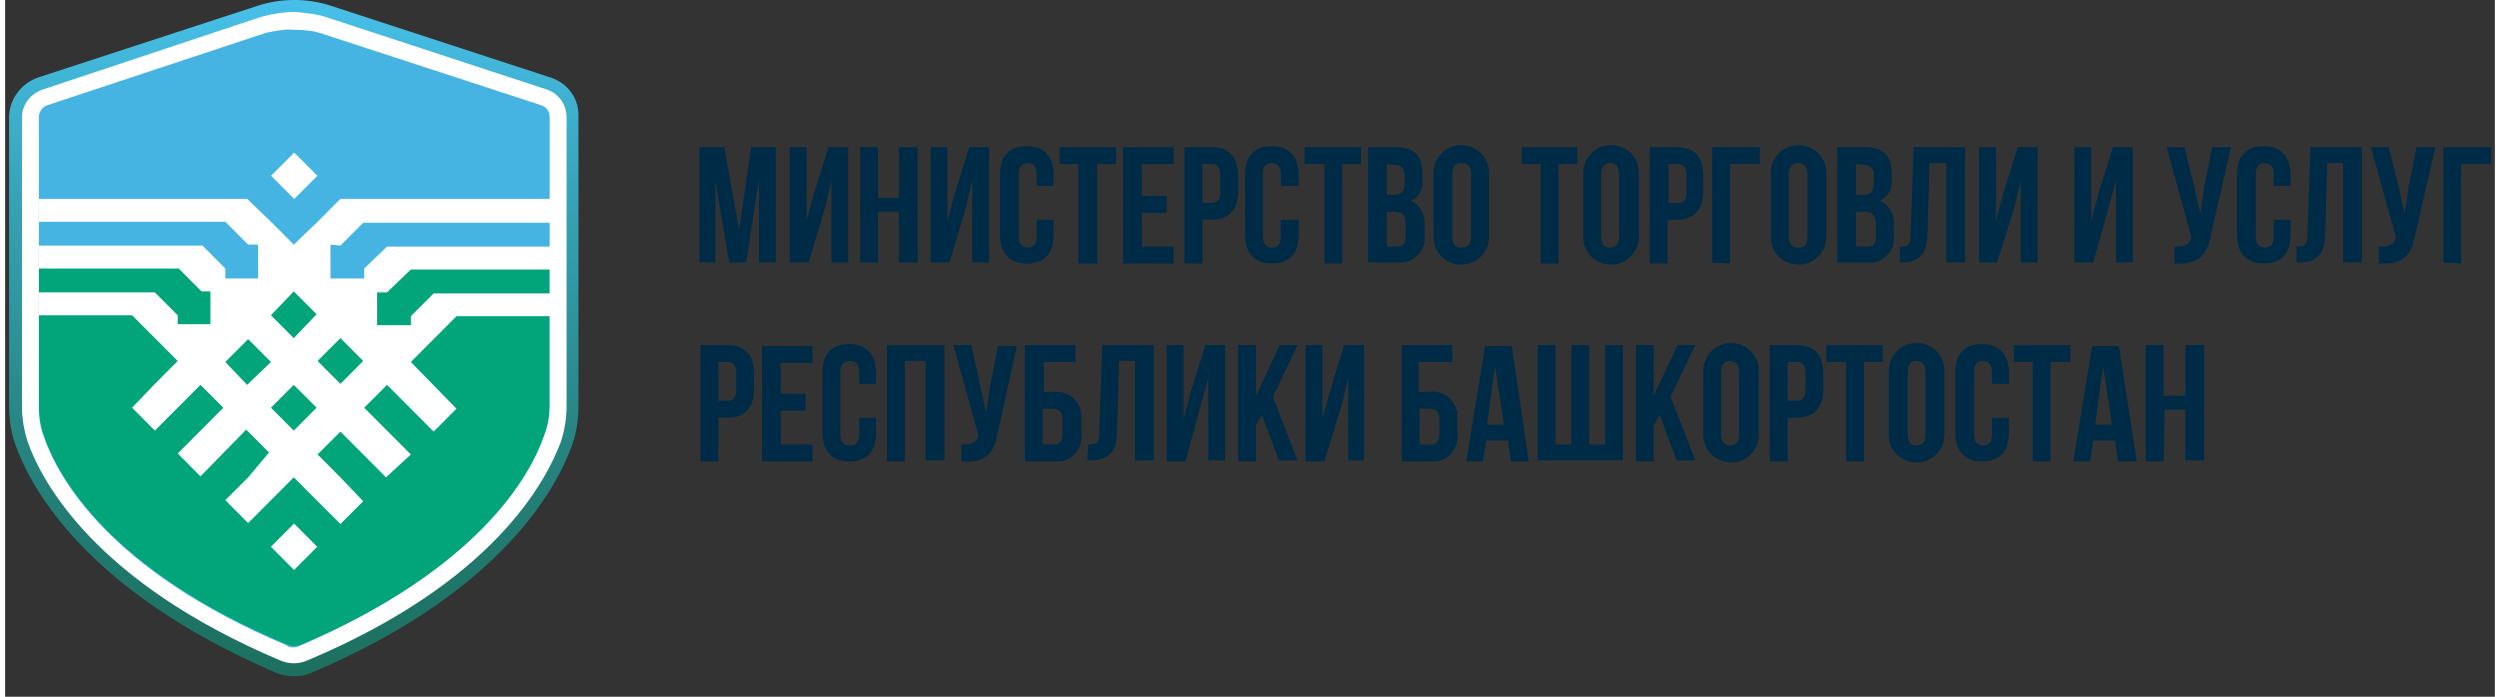 <?xml version="1.0" encoding="UTF-8"?>
<svg xmlns="http://www.w3.org/2000/svg" xmlns:xlink="http://www.w3.org/1999/xlink" width="244px" height="68px" viewBox="0 0 243 68" version="1.1">
<rect x="0" y="0" width="243" height="68" fill="#333333" stroke="none"/>
<defs>
<linearGradient id="linear0" gradientUnits="userSpaceOnUse" x1="29.176" y1="2" x2="29.176" y2="70" gradientTransform="matrix(0.968,0,0,-0.971,0,67.941)">
<stop offset="0" style="stop-color:rgb(10.98%,43.922%,36.863%);stop-opacity:1;"/>
<stop offset="0.14" style="stop-color:rgb(12.157%,46.275%,41.176%);stop-opacity:1;"/>
<stop offset="0.38" style="stop-color:rgb(15.686%,52.941%,52.157%);stop-opacity:1;"/>
<stop offset="0.69" style="stop-color:rgb(21.176%,63.137%,70.588%);stop-opacity:1;"/>
<stop offset="1" style="stop-color:rgb(27.843%,75.294%,91.373%);stop-opacity:1;"/>
</linearGradient>
</defs>
<g id="surface1">
<path style=" stroke:none;fill-rule:nonzero;fill:rgb(0%,16.863%,27.843%);fill-opacity:1;" d="M 71.641 22.422 L 72.805 14.363 L 75.223 14.363 L 75.223 25.625 L 73.578 25.625 L 73.578 17.469 L 72.32 25.625 L 70.672 25.625 L 69.316 17.664 L 69.316 25.625 L 67.77 25.625 L 67.77 14.363 L 70.188 14.363 Z M 71.641 22.422 "/>
<path style=" stroke:none;fill-rule:nonzero;fill:rgb(0%,16.863%,27.843%);fill-opacity:1;" d="M 78.418 25.625 L 76.578 25.625 L 76.578 14.363 L 78.227 14.363 L 78.227 21.547 L 78.902 19.023 L 80.355 14.363 L 82.289 14.363 L 82.289 25.625 L 80.645 25.625 L 80.645 17.664 L 79.969 20.48 Z M 78.418 25.625 "/>
<path style=" stroke:none;fill-rule:nonzero;fill:rgb(0%,16.863%,27.843%);fill-opacity:1;" d="M 85.195 25.625 L 83.453 25.625 L 83.453 14.363 L 85.195 14.363 L 85.195 19.316 L 87.227 19.316 L 87.227 14.363 L 89.066 14.363 L 89.066 25.625 L 87.227 25.625 L 87.227 20.672 L 85.195 20.672 Z M 85.195 25.625 "/>
<path style=" stroke:none;fill-rule:nonzero;fill:rgb(0%,16.863%,27.843%);fill-opacity:1;" d="M 92.164 25.625 L 90.328 25.625 L 90.328 14.363 L 91.973 14.363 L 91.973 21.547 L 92.648 19.023 L 94.102 14.363 L 96.039 14.363 L 96.039 25.625 L 94.391 25.625 L 94.391 17.664 L 93.715 20.48 Z M 92.164 25.625 "/>
<path style=" stroke:none;fill-rule:nonzero;fill:rgb(0%,16.863%,27.843%);fill-opacity:1;" d="M 102.332 21.449 L 102.332 22.906 C 102.332 24.75 101.461 25.719 99.719 25.719 C 97.973 25.719 97.102 24.652 97.102 22.906 L 97.102 17.082 C 97.102 15.238 97.973 14.27 99.719 14.27 C 101.461 14.27 102.332 15.336 102.332 17.082 L 102.332 18.148 L 100.684 18.148 L 100.684 16.984 C 100.684 16.207 100.297 15.918 99.812 15.918 C 99.328 15.918 98.941 16.207 98.941 16.984 L 98.941 23.102 C 98.941 23.875 99.328 24.168 99.812 24.168 C 100.297 24.168 100.684 23.875 100.684 23.102 L 100.684 21.449 Z M 102.332 21.449 "/>
<path style=" stroke:none;fill-rule:nonzero;fill:rgb(0%,16.863%,27.843%);fill-opacity:1;" d="M 102.91 14.363 L 108.43 14.363 L 108.43 16.016 L 106.59 16.016 L 106.59 25.719 L 104.75 25.719 L 104.75 16.016 L 102.91 16.016 Z M 102.91 14.363 "/>
<path style=" stroke:none;fill-rule:nonzero;fill:rgb(0%,16.863%,27.843%);fill-opacity:1;" d="M 110.949 19.121 L 113.367 19.121 L 113.367 20.77 L 110.949 20.77 L 110.949 24.07 L 114.047 24.07 L 114.047 25.719 L 109.109 25.719 L 109.109 14.363 L 114.047 14.363 L 114.047 16.016 L 110.949 16.016 Z M 110.949 19.121 "/>
<path style=" stroke:none;fill-rule:nonzero;fill:rgb(0%,16.863%,27.843%);fill-opacity:1;" d="M 120.34 17.18 L 120.34 18.637 C 120.34 20.48 119.469 21.449 117.723 21.449 L 116.852 21.449 L 116.852 25.719 L 115.109 25.719 L 115.109 14.363 L 117.723 14.363 C 119.469 14.363 120.34 15.336 120.34 17.18 Z M 116.852 16.016 L 116.852 19.801 L 117.723 19.801 C 118.305 19.801 118.594 19.508 118.594 18.73 L 118.594 17.082 C 118.594 16.305 118.305 16.016 117.723 16.016 Z M 116.852 16.016 "/>
<path style=" stroke:none;fill-rule:nonzero;fill:rgb(0%,16.863%,27.843%);fill-opacity:1;" d="M 126.242 21.449 L 126.242 22.906 C 126.242 24.75 125.371 25.719 123.629 25.719 C 121.887 25.719 121.016 24.652 121.016 22.906 L 121.016 17.082 C 121.016 15.238 121.887 14.27 123.629 14.27 C 125.371 14.27 126.242 15.336 126.242 17.082 L 126.242 18.148 L 124.5 18.148 L 124.5 16.984 C 124.5 16.207 124.113 15.918 123.629 15.918 C 123.051 15.918 122.758 16.207 122.758 16.984 L 122.758 23.102 C 122.758 23.875 123.145 24.168 123.629 24.168 C 124.211 24.168 124.5 23.875 124.5 23.102 L 124.5 21.449 Z M 126.242 21.449 "/>
<path style=" stroke:none;fill-rule:nonzero;fill:rgb(0%,16.863%,27.843%);fill-opacity:1;" d="M 126.824 14.363 L 132.344 14.363 L 132.344 16.016 L 130.504 16.016 L 130.504 25.719 L 128.762 25.719 L 128.762 16.016 L 126.824 16.016 Z M 126.824 14.363 "/>
<path style=" stroke:none;fill-rule:nonzero;fill:rgb(0%,16.863%,27.843%);fill-opacity:1;" d="M 138.344 16.984 L 138.344 17.375 C 138.441 18.344 138.055 19.219 137.184 19.605 C 138.152 19.992 138.637 21.062 138.539 22.031 L 138.539 22.906 C 138.734 24.266 137.766 25.43 136.41 25.625 C 136.215 25.625 136.023 25.625 135.828 25.625 L 133.02 25.625 L 133.02 14.363 L 135.633 14.363 C 137.57 14.363 138.344 15.238 138.344 16.984 Z M 134.859 16.016 L 134.859 19.023 L 135.539 19.023 C 136.215 19.023 136.602 18.73 136.602 17.859 L 136.602 17.277 C 136.602 16.5 136.312 16.113 135.73 16.113 Z M 134.859 20.578 L 134.859 24.07 L 135.828 24.07 C 136.41 24.07 136.699 23.781 136.699 23.004 L 136.699 22.031 C 136.699 20.965 136.41 20.672 135.539 20.672 L 134.859 20.672 Z M 134.859 20.578 "/>
<path style=" stroke:none;fill-rule:nonzero;fill:rgb(0%,16.863%,27.843%);fill-opacity:1;" d="M 139.41 17.082 C 139.312 15.625 140.379 14.27 141.926 14.172 C 143.379 14.074 144.734 15.141 144.832 16.695 C 144.832 16.793 144.832 16.984 144.832 17.082 L 144.832 22.906 C 144.93 24.363 143.863 25.719 142.316 25.816 C 140.766 25.914 139.508 24.848 139.41 23.293 C 139.41 23.195 139.41 23.004 139.41 22.906 Z M 141.25 23.102 C 141.25 23.875 141.637 24.168 142.121 24.168 C 142.703 24.168 143.09 23.875 143.09 23.102 L 143.09 16.984 C 143.09 16.207 142.703 15.918 142.121 15.918 C 141.539 15.918 141.25 16.207 141.25 16.984 Z M 141.25 23.102 "/>
<path style=" stroke:none;fill-rule:nonzero;fill:rgb(0%,16.863%,27.843%);fill-opacity:1;" d="M 147.93 14.363 L 153.449 14.363 L 153.449 16.016 L 151.609 16.016 L 151.609 25.719 L 149.867 25.719 L 149.867 16.016 L 148.027 16.016 L 148.027 14.363 Z M 147.93 14.363 "/>
<path style=" stroke:none;fill-rule:nonzero;fill:rgb(0%,16.863%,27.843%);fill-opacity:1;" d="M 154.027 17.082 C 153.934 15.625 154.996 14.27 156.547 14.172 C 158 14.074 159.355 15.141 159.449 16.695 C 159.449 16.793 159.449 16.984 159.449 17.082 L 159.449 22.906 C 159.547 24.363 158.484 25.719 156.934 25.816 C 155.383 25.914 154.125 24.848 154.027 23.293 C 154.027 23.195 154.027 23.004 154.027 22.906 Z M 155.773 23.102 C 155.773 23.875 156.16 24.168 156.645 24.168 C 157.129 24.168 157.516 23.875 157.516 23.102 L 157.516 16.984 C 157.516 16.207 157.129 15.918 156.645 15.918 C 156.16 15.918 155.773 16.207 155.773 16.984 Z M 155.773 23.102 "/>
<path style=" stroke:none;fill-rule:nonzero;fill:rgb(0%,16.863%,27.843%);fill-opacity:1;" d="M 165.742 17.18 L 165.742 18.637 C 165.742 20.48 164.871 21.449 163.129 21.449 L 162.258 21.449 L 162.258 25.719 L 160.516 25.719 L 160.516 14.363 L 163.129 14.363 C 164.871 14.363 165.742 15.336 165.742 17.18 Z M 162.355 16.016 L 162.355 19.801 L 163.227 19.801 C 163.809 19.801 164.098 19.508 164.098 18.73 L 164.098 17.082 C 164.098 16.305 163.809 16.016 163.227 16.016 Z M 162.355 16.016 "/>
<path style=" stroke:none;fill-rule:nonzero;fill:rgb(0%,16.863%,27.843%);fill-opacity:1;" d="M 166.613 25.625 L 166.613 14.363 L 171.262 14.363 L 171.262 16.016 L 168.355 16.016 L 168.355 25.719 Z M 166.613 25.625 "/>
<path style=" stroke:none;fill-rule:nonzero;fill:rgb(0%,16.863%,27.843%);fill-opacity:1;" d="M 172.328 17.082 C 172.23 15.625 173.293 14.27 174.844 14.172 C 176.297 14.074 177.652 15.141 177.75 16.695 C 177.75 16.793 177.75 16.984 177.75 17.082 L 177.75 22.906 C 177.844 24.363 176.781 25.719 175.23 25.816 C 173.684 25.914 172.422 24.848 172.328 23.293 C 172.328 23.195 172.328 23.004 172.328 22.906 Z M 174.07 23.102 C 174.07 23.875 174.457 24.168 175.039 24.168 C 175.617 24.168 175.91 23.875 175.91 23.102 L 175.91 16.984 C 175.91 16.207 175.523 15.918 175.039 15.918 C 174.457 15.918 174.07 16.207 174.07 16.984 Z M 174.07 23.102 "/>
<path style=" stroke:none;fill-rule:nonzero;fill:rgb(0%,16.863%,27.843%);fill-opacity:1;" d="M 184.137 16.984 L 184.137 17.375 C 184.234 18.344 183.848 19.219 182.977 19.605 C 183.945 19.992 184.43 21.062 184.332 22.031 L 184.332 22.906 C 184.523 24.168 183.652 25.43 182.297 25.625 C 182.105 25.625 181.91 25.625 181.621 25.625 L 178.812 25.625 L 178.812 14.363 L 181.523 14.363 C 183.363 14.363 184.137 15.238 184.137 16.984 Z M 180.652 16.016 L 180.652 19.023 L 181.332 19.023 C 182.008 19.023 182.395 18.73 182.395 17.859 L 182.395 17.277 C 182.395 16.5 182.105 16.113 181.523 16.113 Z M 180.652 20.578 L 180.652 24.07 L 181.719 24.07 C 182.297 24.07 182.59 23.781 182.59 23.004 L 182.59 22.031 C 182.59 20.965 182.203 20.672 181.426 20.672 L 180.652 20.672 Z M 180.652 20.578 "/>
<path style=" stroke:none;fill-rule:nonzero;fill:rgb(0%,16.863%,27.843%);fill-opacity:1;" d="M 184.914 24.07 C 185.688 24.07 185.977 23.973 185.977 22.906 L 186.27 14.363 L 191.301 14.363 L 191.301 25.625 L 189.461 25.625 L 189.461 15.918 L 187.816 15.918 L 187.625 22.711 C 187.625 24.75 186.848 25.625 185.008 25.625 L 184.914 25.625 Z M 184.914 24.07 "/>
<path style=" stroke:none;fill-rule:nonzero;fill:rgb(0%,16.863%,27.843%);fill-opacity:1;" d="M 194.398 25.625 L 192.656 25.625 L 192.656 14.363 L 194.305 14.363 L 194.305 21.547 L 194.98 19.023 L 196.434 14.363 L 198.371 14.363 L 198.371 25.625 L 196.723 25.625 L 196.723 17.664 L 196.047 20.48 Z M 194.398 25.625 "/>
<path style=" stroke:none;fill-rule:nonzero;fill:rgb(0%,16.863%,27.843%);fill-opacity:1;" d="M 203.789 25.625 L 201.953 25.625 L 201.953 14.363 L 203.598 14.363 L 203.598 21.547 L 204.273 19.023 L 205.727 14.363 L 207.664 14.363 L 207.664 25.625 L 206.016 25.625 L 206.016 17.664 L 205.242 20.48 Z M 203.789 25.625 "/>
<path style=" stroke:none;fill-rule:nonzero;fill:rgb(0%,16.863%,27.843%);fill-opacity:1;" d="M 215.312 22.809 C 214.926 24.848 214.246 25.816 211.73 25.719 L 211.73 24.07 C 212.602 24.07 213.184 23.973 213.375 23.195 L 213.375 23.102 L 210.953 14.363 L 212.699 14.363 L 213.664 18.246 L 214.246 20.867 L 214.633 18.246 L 215.41 14.363 L 217.246 14.363 Z M 215.312 22.809 "/>
<path style=" stroke:none;fill-rule:nonzero;fill:rgb(0%,16.863%,27.843%);fill-opacity:1;" d="M 223.055 21.449 L 223.055 22.906 C 223.055 24.75 222.184 25.719 220.441 25.719 C 218.699 25.719 217.828 24.652 217.828 22.906 L 217.828 17.082 C 217.828 15.238 218.699 14.27 220.441 14.27 C 222.184 14.27 223.055 15.336 223.055 17.082 L 223.055 18.148 L 221.41 18.148 L 221.41 16.984 C 221.41 16.207 221.023 15.918 220.539 15.918 C 220.055 15.918 219.668 16.207 219.668 16.984 L 219.668 23.102 C 219.668 23.875 220.055 24.168 220.539 24.168 C 221.023 24.168 221.41 23.875 221.41 23.102 L 221.41 21.449 Z M 223.055 21.449 "/>
<path style=" stroke:none;fill-rule:nonzero;fill:rgb(0%,16.863%,27.843%);fill-opacity:1;" d="M 223.637 24.07 C 224.41 24.07 224.703 23.973 224.703 22.906 L 224.992 14.363 L 230.027 14.363 L 230.027 25.625 L 228.188 25.625 L 228.188 15.918 L 226.637 15.918 L 226.445 22.711 C 226.445 24.75 225.672 25.625 223.93 25.625 L 223.637 25.625 Z M 223.637 24.07 "/>
<path style=" stroke:none;fill-rule:nonzero;fill:rgb(0%,16.863%,27.843%);fill-opacity:1;" d="M 235.254 22.809 C 234.867 24.848 234.191 25.816 231.672 25.719 L 231.672 24.07 C 232.543 24.07 233.125 23.973 233.32 23.195 L 233.32 23.102 L 230.898 14.363 L 232.641 14.363 L 233.609 18.246 L 234.191 20.867 L 234.578 18.246 L 235.352 14.363 L 237.191 14.363 Z M 235.254 22.809 "/>
<path style=" stroke:none;fill-rule:nonzero;fill:rgb(0%,16.863%,27.843%);fill-opacity:1;" d="M 237.965 25.625 L 237.965 14.363 L 242.613 14.363 L 242.613 16.016 L 239.707 16.016 L 239.707 25.719 Z M 237.965 25.625 "/>
<path style=" stroke:none;fill-rule:nonzero;fill:rgb(0%,16.863%,27.843%);fill-opacity:1;" d="M 73.094 36.492 L 73.094 37.949 C 73.094 39.793 72.223 40.766 70.48 40.766 L 69.609 40.766 L 69.609 45.035 L 67.867 45.035 L 67.867 33.68 L 70.48 33.68 C 72.223 33.68 73.094 34.648 73.094 36.492 Z M 69.609 35.328 L 69.609 39.113 L 70.48 39.113 C 71.062 39.113 71.352 38.824 71.352 38.047 L 71.352 36.398 C 71.352 35.621 71.062 35.328 70.48 35.328 Z M 69.609 35.328 "/>
<path style=" stroke:none;fill-rule:nonzero;fill:rgb(0%,16.863%,27.843%);fill-opacity:1;" d="M 75.707 38.434 L 78.129 38.434 L 78.129 40.086 L 75.707 40.086 L 75.707 43.387 L 78.805 43.387 L 78.805 45.035 L 73.867 45.035 L 73.867 33.777 L 78.805 33.777 L 78.805 35.426 L 75.707 35.426 Z M 75.707 38.434 "/>
<path style=" stroke:none;fill-rule:nonzero;fill:rgb(0%,16.863%,27.843%);fill-opacity:1;" d="M 85 40.766 L 85 42.219 C 85 44.066 84.129 45.035 82.387 45.035 C 80.645 45.035 79.773 43.969 79.773 42.219 L 79.773 36.398 C 79.773 34.555 80.645 33.582 82.387 33.582 C 84.129 33.582 85 34.648 85 36.398 L 85 37.465 L 83.355 37.465 L 83.355 36.301 C 83.355 35.523 82.969 35.23 82.484 35.23 C 81.902 35.23 81.516 35.523 81.516 36.301 L 81.516 42.414 C 81.516 43.191 81.902 43.48 82.484 43.48 C 83.066 43.48 83.355 43.191 83.355 42.414 L 83.355 40.766 Z M 85 40.766 "/>
<path style=" stroke:none;fill-rule:nonzero;fill:rgb(0%,16.863%,27.843%);fill-opacity:1;" d="M 87.809 45.035 L 86.066 45.035 L 86.066 33.68 L 91.684 33.68 L 91.684 44.938 L 89.844 44.938 L 89.844 35.23 L 87.809 35.23 Z M 87.809 45.035 "/>
<path style=" stroke:none;fill-rule:nonzero;fill:rgb(0%,16.863%,27.843%);fill-opacity:1;" d="M 96.91 42.125 C 96.523 44.16 95.844 45.23 93.328 45.035 L 93.328 43.387 C 94.199 43.387 94.781 43.289 94.973 42.512 L 94.973 42.414 L 92.555 33.68 L 94.297 33.68 L 95.168 37.66 L 95.746 40.281 L 96.137 37.66 L 96.91 33.777 L 98.75 33.777 Z M 96.91 42.125 "/>
<path style=" stroke:none;fill-rule:nonzero;fill:rgb(0%,16.863%,27.843%);fill-opacity:1;" d="M 99.523 45.035 L 99.523 33.68 L 104.461 33.68 L 104.461 35.328 L 101.363 35.328 L 101.363 38.242 L 102.43 38.242 C 103.785 38.145 104.945 39.113 105.043 40.473 C 105.043 40.668 105.043 40.863 105.043 41.055 L 105.043 42.219 C 105.234 43.578 104.363 44.84 103.008 45.035 C 102.816 45.035 102.621 45.035 102.43 45.035 Z M 102.332 43.387 C 102.91 43.387 103.203 43.094 103.203 42.316 L 103.203 40.957 C 103.203 40.184 102.816 39.891 102.332 39.891 L 101.266 39.891 L 101.266 43.387 Z M 102.332 43.387 "/>
<path style=" stroke:none;fill-rule:nonzero;fill:rgb(0%,16.863%,27.843%);fill-opacity:1;" d="M 105.719 43.387 C 106.492 43.387 106.785 43.289 106.785 42.219 L 107.074 33.68 L 112.109 33.68 L 112.109 44.938 L 110.27 44.938 L 110.27 35.23 L 108.723 35.23 L 108.527 42.027 C 108.527 44.066 107.754 44.938 105.914 44.938 L 105.621 44.938 Z M 105.719 43.387 "/>
<path style=" stroke:none;fill-rule:nonzero;fill:rgb(0%,16.863%,27.843%);fill-opacity:1;" d="M 115.207 45.035 L 113.367 45.035 L 113.367 33.68 L 115.012 33.68 L 115.012 40.863 L 115.691 38.34 L 117.145 33.68 L 119.078 33.68 L 119.078 44.938 L 117.434 44.938 L 117.434 36.883 L 116.66 39.695 Z M 115.207 45.035 "/>
<path style=" stroke:none;fill-rule:nonzero;fill:rgb(0%,16.863%,27.843%);fill-opacity:1;" d="M 122.66 40.473 L 122.082 41.543 L 122.082 45.035 L 120.34 45.035 L 120.34 33.68 L 122.082 33.68 L 122.082 38.629 L 124.406 33.68 L 126.148 33.68 L 123.727 38.727 L 126.148 44.938 L 124.309 44.938 Z M 122.66 40.473 "/>
<path style=" stroke:none;fill-rule:nonzero;fill:rgb(0%,16.863%,27.843%);fill-opacity:1;" d="M 128.762 45.035 L 126.922 45.035 L 126.922 33.68 L 128.566 33.68 L 128.566 40.863 L 129.246 38.34 L 130.695 33.68 L 132.633 33.68 L 132.633 44.938 L 131.086 44.938 L 131.086 36.883 L 130.406 39.695 Z M 128.762 45.035 "/>
<path style=" stroke:none;fill-rule:nonzero;fill:rgb(0%,16.863%,27.843%);fill-opacity:1;" d="M 136.312 45.035 L 136.312 33.68 L 141.25 33.68 L 141.25 35.328 L 137.957 35.328 L 137.957 38.242 L 139.023 38.242 C 140.379 38.047 141.539 39.02 141.734 40.375 C 141.734 40.57 141.734 40.766 141.734 41.055 L 141.734 42.219 C 141.926 43.578 141.055 44.84 139.699 45.035 C 139.508 45.035 139.312 45.035 139.023 45.035 Z M 139.121 43.387 C 139.699 43.387 139.992 43.094 139.992 42.316 L 139.992 40.957 C 139.992 40.184 139.605 39.891 139.121 39.891 L 138.055 39.891 L 138.055 43.387 Z M 139.121 43.387 "/>
<path style=" stroke:none;fill-rule:nonzero;fill:rgb(0%,16.863%,27.843%);fill-opacity:1;" d="M 148.703 45.035 L 146.961 45.035 L 146.672 42.996 L 144.543 42.996 L 144.25 45.035 L 142.605 45.035 L 144.445 33.777 L 147.059 33.777 Z M 144.637 41.445 L 146.285 41.445 L 145.414 35.719 Z M 144.637 41.445 "/>
<path style=" stroke:none;fill-rule:nonzero;fill:rgb(0%,16.863%,27.843%);fill-opacity:1;" d="M 149.574 45.035 L 149.574 33.68 L 151.316 33.68 L 151.316 43.387 L 152.867 43.387 L 152.867 33.68 L 154.609 33.68 L 154.609 43.387 L 156.16 43.387 L 156.16 33.68 L 157.902 33.68 L 157.902 44.938 L 149.574 44.938 Z M 149.574 45.035 "/>
<path style=" stroke:none;fill-rule:nonzero;fill:rgb(0%,16.863%,27.843%);fill-opacity:1;" d="M 161.484 40.473 L 160.902 41.543 L 160.902 45.035 L 159.16 45.035 L 159.16 33.68 L 160.902 33.68 L 160.902 38.629 L 163.227 33.68 L 164.969 33.68 L 162.547 38.727 L 164.969 44.938 L 163.129 44.938 Z M 161.484 40.473 "/>
<path style=" stroke:none;fill-rule:nonzero;fill:rgb(0%,16.863%,27.843%);fill-opacity:1;" d="M 165.742 36.398 C 165.648 34.941 166.711 33.582 168.262 33.484 C 169.711 33.387 171.066 34.457 171.164 36.008 C 171.164 36.105 171.164 36.301 171.164 36.398 L 171.164 42.219 C 171.262 43.676 170.195 45.035 168.648 45.133 C 167.195 45.23 165.84 44.16 165.742 42.609 C 165.742 42.512 165.742 42.316 165.742 42.219 Z M 167.484 42.414 C 167.484 43.191 167.875 43.48 168.355 43.48 C 168.84 43.48 169.23 43.191 169.23 42.414 L 169.23 36.301 C 169.23 35.523 168.84 35.23 168.355 35.23 C 167.777 35.23 167.484 35.523 167.484 36.301 Z M 167.484 42.414 "/>
<path style=" stroke:none;fill-rule:nonzero;fill:rgb(0%,16.863%,27.843%);fill-opacity:1;" d="M 177.457 36.492 L 177.457 37.949 C 177.457 39.793 176.586 40.766 174.844 40.766 L 173.973 40.766 L 173.973 45.035 L 172.23 45.035 L 172.23 33.68 L 174.844 33.68 C 176.586 33.68 177.457 34.648 177.457 36.492 Z M 173.973 35.328 L 173.973 39.113 L 174.844 39.113 C 175.426 39.113 175.715 38.824 175.715 38.047 L 175.715 36.398 C 175.715 35.621 175.426 35.328 174.844 35.328 Z M 173.973 35.328 "/>
<path style=" stroke:none;fill-rule:nonzero;fill:rgb(0%,16.863%,27.843%);fill-opacity:1;" d="M 177.75 33.68 L 183.266 33.68 L 183.266 35.328 L 181.426 35.328 L 181.426 45.035 L 179.684 45.035 L 179.684 35.328 L 177.75 35.328 Z M 177.75 33.68 "/>
<path style=" stroke:none;fill-rule:nonzero;fill:rgb(0%,16.863%,27.843%);fill-opacity:1;" d="M 183.848 36.398 C 183.75 34.941 184.816 33.582 186.363 33.484 C 187.914 33.387 189.172 34.457 189.27 36.008 C 189.27 36.105 189.27 36.301 189.27 36.398 L 189.27 42.219 C 189.367 43.676 188.301 45.035 186.75 45.133 C 185.301 45.23 183.945 44.16 183.848 42.609 C 183.848 42.512 183.848 42.316 183.848 42.219 Z M 185.688 42.414 C 185.688 43.191 186.074 43.48 186.559 43.48 C 187.043 43.48 187.43 43.191 187.43 42.414 L 187.43 36.301 C 187.43 35.523 187.043 35.23 186.559 35.23 C 185.977 35.23 185.688 35.523 185.688 36.301 Z M 185.688 42.414 "/>
<path style=" stroke:none;fill-rule:nonzero;fill:rgb(0%,16.863%,27.843%);fill-opacity:1;" d="M 195.562 40.766 L 195.562 42.219 C 195.562 44.066 194.691 45.035 192.949 45.035 C 191.207 45.035 190.332 43.969 190.332 42.219 L 190.332 36.398 C 190.332 34.555 191.207 33.582 192.949 33.582 C 194.691 33.582 195.562 34.648 195.562 36.398 L 195.562 37.465 L 193.914 37.465 L 193.914 36.301 C 193.914 35.523 193.527 35.23 193.043 35.23 C 192.465 35.23 192.172 35.523 192.172 36.301 L 192.172 42.414 C 192.172 43.191 192.562 43.48 193.043 43.48 C 193.527 43.48 193.914 43.191 193.914 42.414 L 193.914 40.766 Z M 195.562 40.766 "/>
<path style=" stroke:none;fill-rule:nonzero;fill:rgb(0%,16.863%,27.843%);fill-opacity:1;" d="M 196.047 33.68 L 201.562 33.68 L 201.562 35.328 L 199.629 35.328 L 199.629 45.035 L 197.887 45.035 L 197.887 35.328 L 196.047 35.328 Z M 196.047 33.68 "/>
<path style=" stroke:none;fill-rule:nonzero;fill:rgb(0%,16.863%,27.843%);fill-opacity:1;" d="M 208.051 45.035 L 206.211 45.035 L 205.922 42.996 L 203.789 42.996 L 203.5 45.035 L 201.855 45.035 L 203.695 33.777 L 206.309 33.777 Z M 203.984 41.445 L 205.629 41.445 L 204.758 35.719 Z M 203.984 41.445 "/>
<path style=" stroke:none;fill-rule:nonzero;fill:rgb(0%,16.863%,27.843%);fill-opacity:1;" d="M 210.664 45.035 L 208.922 45.035 L 208.922 33.68 L 210.664 33.68 L 210.664 38.629 L 212.793 38.629 L 212.793 33.68 L 214.633 33.68 L 214.633 44.938 L 212.793 44.938 L 212.793 39.988 L 210.762 39.988 Z M 210.664 45.035 "/>
<path style=" stroke:none;fill-rule:nonzero;fill:url(#linear0);" d="M 53.246 7.57 L 31.852 0.582 C 29.527 -0.195 26.914 -0.195 24.59 0.582 L 3.195 7.57 C 1.551 8.152 0.387 9.707 0.387 11.453 L 0.387 39.602 C 0.387 40.957 0.582 42.316 1.066 43.578 C 2.516 47.559 7.844 57.652 26.332 65.613 C 26.914 65.902 27.59 66 28.172 66 C 28.852 66 29.43 65.902 30.012 65.613 C 48.504 57.75 53.828 47.559 55.281 43.578 C 55.766 42.316 55.957 40.957 55.957 39.602 L 55.957 11.453 C 56.055 9.707 54.988 8.152 53.246 7.57 Z M 53.246 7.57 "/>
<path style=" stroke:none;fill-rule:nonzero;fill:rgb(27.059%,70.588%,89.02%);fill-opacity:1;" d="M 51.699 9.219 L 31.656 2.719 C 29.43 1.941 27.109 1.941 24.883 2.719 L 4.84 9.219 C 3.293 9.707 2.227 11.16 2.227 12.812 L 2.227 39.211 C 2.227 40.473 2.422 41.734 2.906 42.898 C 4.258 46.59 9.195 56.004 26.625 63.379 C 27.203 63.574 27.785 63.77 28.367 63.77 C 28.945 63.77 29.527 63.672 30.109 63.379 C 47.34 56.102 52.277 46.684 53.633 42.898 C 54.023 41.734 54.312 40.473 54.312 39.309 L 54.312 12.812 C 54.312 11.16 53.246 9.707 51.699 9.219 Z M 51.699 9.219 "/>
<path style=" stroke:none;fill-rule:nonzero;fill:rgb(0.784%,64.314%,47.843%);fill-opacity:1;" d="M 37.949 25.043 L 32.723 30.281 L 28.367 25.914 L 24.008 30.281 L 18.781 25.043 L 3.293 25.043 L 3.293 39.602 C 3.293 40.57 3.484 41.637 3.777 42.512 C 5.133 46.492 10.164 55.613 27.496 62.895 C 27.98 63.09 28.465 63.09 28.945 62.895 C 46.277 55.613 51.312 46.395 52.668 42.512 C 53.055 41.543 53.148 40.57 53.148 39.504 L 53.148 24.945 Z M 37.949 25.043 "/>
<path style=" stroke:none;fill-rule:nonzero;fill:rgb(100%,100%,100%);fill-opacity:1;" d="M 28.27 2.91 C 29.238 2.91 30.109 3.008 30.98 3.301 L 52.375 10.289 C 52.859 10.48 53.148 10.871 53.148 11.453 L 53.148 39.602 C 53.148 40.57 52.957 41.637 52.57 42.609 C 51.215 46.492 46.18 55.52 28.852 62.992 C 28.656 63.09 28.367 63.184 28.172 63.184 C 27.883 63.184 27.688 63.184 27.496 62.992 C 10.164 55.711 5.133 46.59 3.777 42.609 C 3.387 41.637 3.293 40.668 3.293 39.602 L 3.293 11.453 C 3.293 10.969 3.582 10.48 4.066 10.289 L 25.461 3.203 C 26.43 3.008 27.301 2.816 28.27 2.91 M 28.27 1.164 C 27.203 1.164 26.043 1.359 24.977 1.648 L 3.68 8.734 C 2.516 9.125 1.645 10.191 1.645 11.453 L 1.645 39.602 C 1.645 40.863 1.84 42.027 2.227 43.191 C 3.582 46.977 8.715 56.781 26.816 64.445 C 27.688 64.836 28.656 64.836 29.527 64.445 C 47.73 56.781 52.762 46.977 54.215 43.191 C 54.602 42.027 54.797 40.863 54.797 39.602 L 54.797 11.453 C 54.797 10.191 54.023 9.125 52.859 8.734 L 31.562 1.746 C 30.496 1.359 29.336 1.262 28.27 1.164 Z M 28.27 1.164 "/>
<path style=" stroke:none;fill-rule:nonzero;fill:rgb(100%,100%,100%);fill-opacity:1;" d="M 25.957 17.156 L 28.215 14.891 L 30.477 17.156 L 28.215 19.422 Z M 25.957 17.156 "/>
<path style=" stroke:none;fill-rule:nonzero;fill:rgb(100%,100%,100%);fill-opacity:1;" d="M 25.941 53.363 L 28.199 51.098 L 30.457 53.363 L 28.199 55.629 Z M 25.941 53.363 "/>
<path style=" stroke:none;fill-rule:nonzero;fill:rgb(100%,100%,100%);fill-opacity:1;" d="M 32.723 23.973 L 34.949 21.742 L 53.246 21.742 L 53.246 19.41 L 32.723 19.41 L 30.496 21.645 L 28.172 23.875 L 25.945 21.645 L 23.621 19.41 L 3.293 19.41 L 3.293 21.645 L 21.492 21.645 L 23.719 23.875 L 24.688 23.875 L 24.688 27.176 L 21.492 27.176 L 21.492 26.207 L 19.266 23.973 L 3.293 23.973 L 3.293 26.207 L 16.941 26.207 L 19.168 28.438 L 20.039 28.438 L 20.039 31.641 L 16.844 31.641 L 16.844 30.77 L 14.617 28.535 L 3.293 28.535 L 3.293 30.77 L 12.391 30.77 L 16.844 35.23 L 14.617 37.465 L 12.391 39.793 L 14.617 42.027 L 16.844 39.793 L 19.07 37.562 L 21.297 39.793 L 19.07 42.027 L 16.844 44.258 L 19.07 46.492 L 23.527 41.93 L 25.754 44.16 L 23.719 46.59 L 21.492 48.82 L 23.719 51.055 L 25.945 48.82 L 28.172 46.59 L 32.723 51.148 L 34.949 48.918 L 32.723 46.59 L 30.496 44.355 L 32.723 42.125 L 34.949 44.355 L 37.176 46.59 L 39.598 44.355 L 35.047 39.793 L 37.273 37.562 L 41.824 42.125 L 44.051 39.891 L 39.598 35.328 L 41.824 33.098 L 44.051 30.863 L 53.246 30.863 L 53.246 28.633 L 41.824 28.633 L 39.598 30.863 L 39.598 31.738 L 36.305 31.738 L 36.305 28.535 L 37.273 28.535 L 39.598 26.305 L 53.246 26.305 L 53.246 24.07 L 37.273 24.07 L 35.047 26.207 L 35.047 27.176 L 31.754 27.176 L 31.754 23.875 Z M 28.172 28.438 L 30.398 30.672 L 28.172 33 L 25.945 30.77 Z M 23.621 37.562 L 21.492 35.328 L 23.719 33.098 L 25.945 35.328 Z M 28.172 42.027 L 25.945 39.793 L 28.172 37.562 L 30.398 39.793 Z M 32.723 33 L 34.949 35.23 L 32.723 37.465 L 30.496 35.23 Z M 32.723 33 "/>
</g>
</svg>
